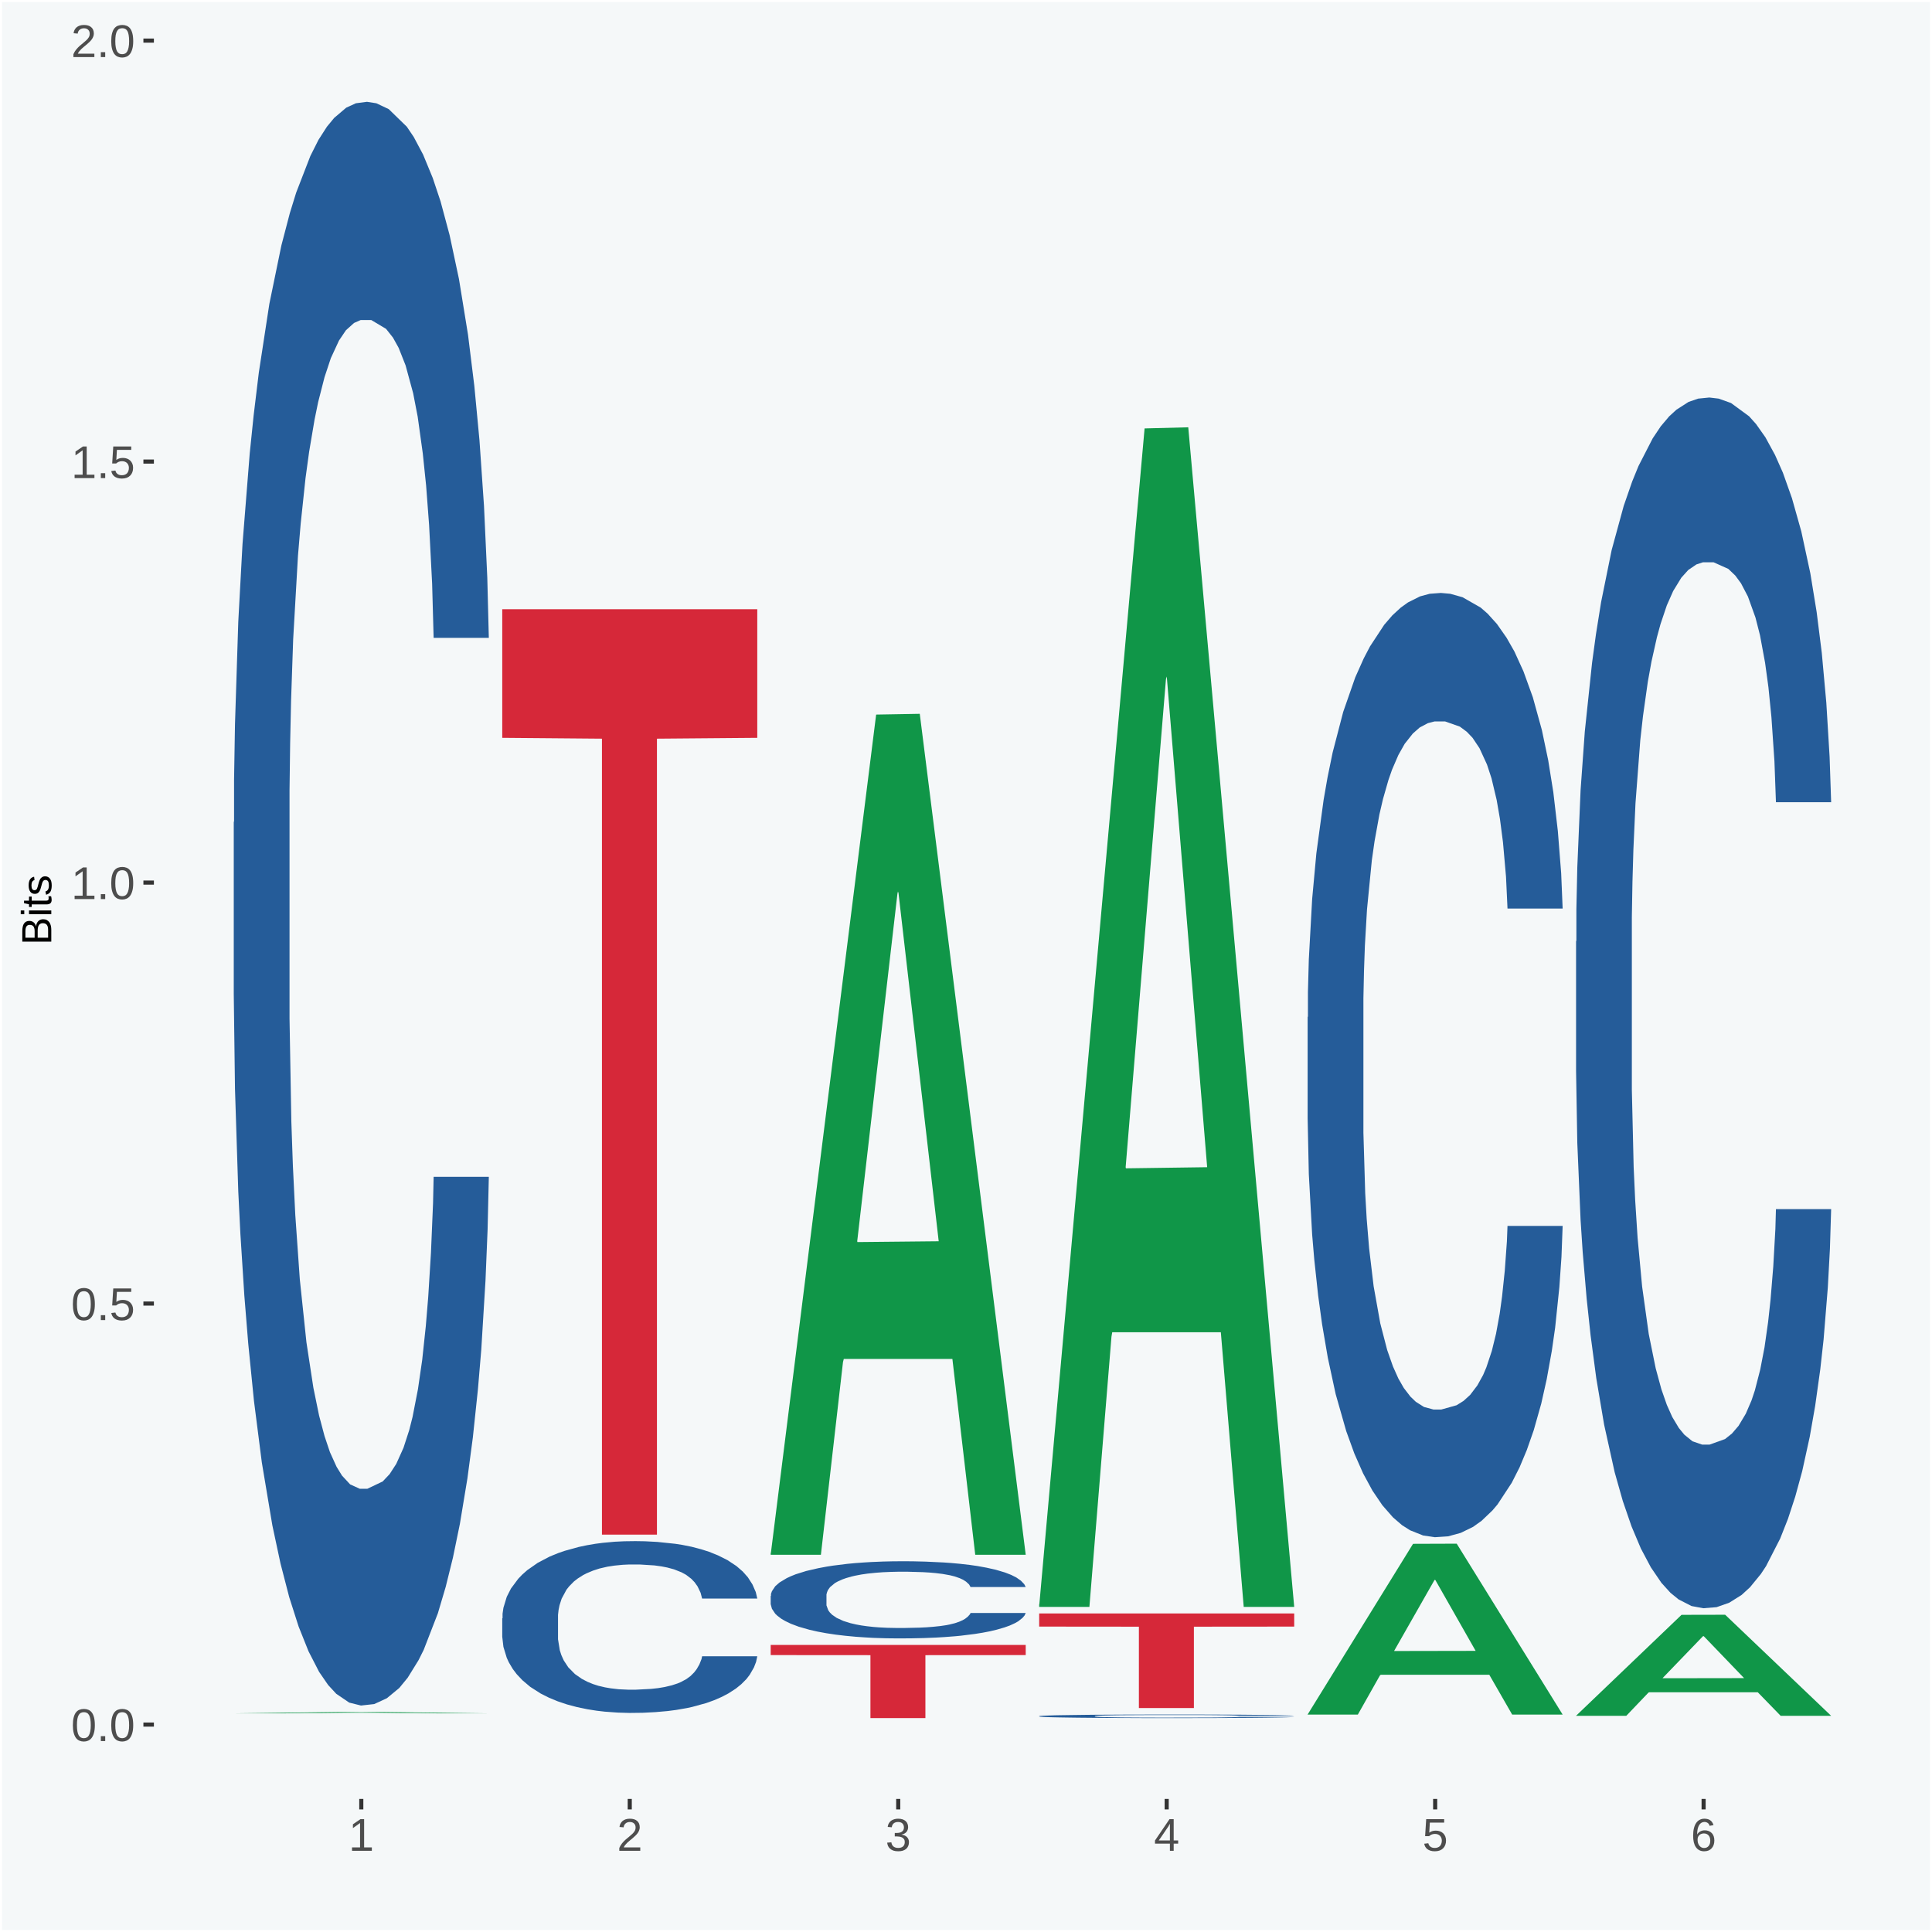 <?xml version="1.0" encoding="UTF-8"?>
<svg xmlns="http://www.w3.org/2000/svg" xmlns:xlink="http://www.w3.org/1999/xlink" width="504pt" height="504pt" viewBox="0 0 504 504" version="1.1">
<defs>
<g>
<symbol overflow="visible" id="glyph0-0">
<path style="stroke:none;" d="M 0.406 0 L 0.406 -8 L 3.594 -8 L 3.594 0 Z M 0.797 -0.406 L 3.188 -0.406 L 3.188 -7.594 L 0.797 -7.594 Z M 0.797 -0.406 "/>
</symbol>
<symbol overflow="visible" id="glyph0-1">
<path style="stroke:none;" d="M 6.203 -4.125 C 6.203 -3.332 6.125 -2.664 5.969 -2.125 C 5.82 -1.582 5.617 -1.145 5.359 -0.812 C 5.098 -0.477 4.789 -0.238 4.438 -0.094 C 4.094 0.051 3.723 0.125 3.328 0.125 C 2.922 0.125 2.539 0.051 2.188 -0.094 C 1.844 -0.238 1.539 -0.477 1.281 -0.812 C 1.031 -1.145 0.832 -1.582 0.688 -2.125 C 0.539 -2.664 0.469 -3.332 0.469 -4.125 C 0.469 -4.957 0.539 -5.645 0.688 -6.188 C 0.832 -6.738 1.035 -7.176 1.297 -7.5 C 1.555 -7.82 1.859 -8.047 2.203 -8.172 C 2.555 -8.305 2.941 -8.375 3.359 -8.375 C 3.754 -8.375 4.125 -8.305 4.469 -8.172 C 4.812 -8.047 5.113 -7.82 5.375 -7.5 C 5.633 -7.176 5.836 -6.738 5.984 -6.188 C 6.129 -5.645 6.203 -4.957 6.203 -4.125 Z M 5.141 -4.125 C 5.141 -4.781 5.098 -5.328 5.016 -5.766 C 4.941 -6.203 4.828 -6.551 4.672 -6.812 C 4.516 -7.07 4.328 -7.254 4.109 -7.359 C 3.891 -7.473 3.641 -7.531 3.359 -7.531 C 3.055 -7.531 2.789 -7.473 2.562 -7.359 C 2.344 -7.254 2.156 -7.07 2 -6.812 C 1.844 -6.551 1.723 -6.203 1.641 -5.766 C 1.566 -5.328 1.531 -4.781 1.531 -4.125 C 1.531 -3.5 1.57 -2.969 1.656 -2.531 C 1.738 -2.094 1.852 -1.742 2 -1.484 C 2.156 -1.223 2.344 -1.035 2.562 -0.922 C 2.789 -0.805 3.047 -0.75 3.328 -0.75 C 3.609 -0.75 3.859 -0.805 4.078 -0.922 C 4.305 -1.035 4.492 -1.223 4.641 -1.484 C 4.797 -1.742 4.914 -2.094 5 -2.531 C 5.094 -2.969 5.141 -3.5 5.141 -4.125 Z M 5.141 -4.125 "/>
</symbol>
<symbol overflow="visible" id="glyph0-2">
<path style="stroke:none;" d="M 1.094 0 L 1.094 -1.281 L 2.234 -1.281 L 2.234 0 Z M 1.094 0 "/>
</symbol>
<symbol overflow="visible" id="glyph0-3">
<path style="stroke:none;" d="M 6.172 -2.688 C 6.172 -2.27 6.109 -1.891 5.984 -1.547 C 5.859 -1.203 5.672 -0.906 5.422 -0.656 C 5.18 -0.414 4.879 -0.223 4.516 -0.078 C 4.148 0.055 3.723 0.125 3.234 0.125 C 2.805 0.125 2.43 0.07 2.109 -0.031 C 1.785 -0.133 1.508 -0.273 1.281 -0.453 C 1.062 -0.629 0.883 -0.836 0.75 -1.078 C 0.625 -1.316 0.535 -1.57 0.484 -1.844 L 1.547 -1.969 C 1.586 -1.812 1.645 -1.66 1.719 -1.516 C 1.801 -1.367 1.91 -1.238 2.047 -1.125 C 2.18 -1.008 2.348 -0.914 2.547 -0.844 C 2.742 -0.781 2.984 -0.75 3.266 -0.75 C 3.535 -0.75 3.781 -0.789 4 -0.875 C 4.227 -0.957 4.422 -1.078 4.578 -1.234 C 4.734 -1.398 4.852 -1.602 4.938 -1.844 C 5.031 -2.082 5.078 -2.359 5.078 -2.672 C 5.078 -2.922 5.035 -3.148 4.953 -3.359 C 4.867 -3.578 4.75 -3.766 4.594 -3.922 C 4.445 -4.078 4.258 -4.195 4.031 -4.281 C 3.812 -4.363 3.562 -4.406 3.281 -4.406 C 3.113 -4.406 2.953 -4.391 2.797 -4.359 C 2.648 -4.328 2.516 -4.285 2.391 -4.234 C 2.266 -4.18 2.148 -4.117 2.047 -4.047 C 1.941 -3.973 1.844 -3.895 1.75 -3.812 L 0.719 -3.812 L 1 -8.25 L 5.688 -8.25 L 5.688 -7.359 L 1.953 -7.359 L 1.797 -4.734 C 1.984 -4.879 2.219 -5.004 2.5 -5.109 C 2.781 -5.211 3.113 -5.266 3.5 -5.266 C 3.914 -5.266 4.285 -5.203 4.609 -5.078 C 4.941 -4.953 5.223 -4.773 5.453 -4.547 C 5.68 -4.316 5.859 -4.047 5.984 -3.734 C 6.109 -3.422 6.172 -3.07 6.172 -2.688 Z M 6.172 -2.688 "/>
</symbol>
<symbol overflow="visible" id="glyph0-4">
<path style="stroke:none;" d="M 0.922 0 L 0.922 -0.891 L 3.016 -0.891 L 3.016 -7.25 L 1.156 -5.922 L 1.156 -6.922 L 3.109 -8.25 L 4.078 -8.25 L 4.078 -0.891 L 6.094 -0.891 L 6.094 0 Z M 0.922 0 "/>
</symbol>
<symbol overflow="visible" id="glyph0-5">
<path style="stroke:none;" d="M 0.609 0 L 0.609 -0.75 C 0.805 -1.207 1.047 -1.609 1.328 -1.953 C 1.617 -2.305 1.922 -2.625 2.234 -2.906 C 2.555 -3.188 2.867 -3.445 3.172 -3.688 C 3.484 -3.938 3.766 -4.18 4.016 -4.422 C 4.266 -4.66 4.469 -4.91 4.625 -5.172 C 4.781 -5.441 4.859 -5.742 4.859 -6.078 C 4.859 -6.316 4.82 -6.523 4.75 -6.703 C 4.676 -6.879 4.57 -7.023 4.438 -7.141 C 4.312 -7.266 4.156 -7.359 3.969 -7.422 C 3.781 -7.484 3.578 -7.516 3.359 -7.516 C 3.141 -7.516 2.938 -7.484 2.75 -7.422 C 2.57 -7.367 2.41 -7.281 2.266 -7.156 C 2.117 -7.039 2 -6.895 1.906 -6.719 C 1.812 -6.551 1.754 -6.352 1.734 -6.125 L 0.656 -6.219 C 0.688 -6.508 0.766 -6.785 0.891 -7.047 C 1.023 -7.316 1.203 -7.551 1.422 -7.75 C 1.648 -7.945 1.922 -8.098 2.234 -8.203 C 2.555 -8.316 2.93 -8.375 3.359 -8.375 C 3.766 -8.375 4.125 -8.328 4.438 -8.234 C 4.758 -8.141 5.031 -7.992 5.25 -7.797 C 5.477 -7.609 5.648 -7.375 5.766 -7.094 C 5.879 -6.812 5.938 -6.488 5.938 -6.125 C 5.938 -5.844 5.883 -5.578 5.781 -5.328 C 5.688 -5.078 5.555 -4.836 5.391 -4.609 C 5.223 -4.379 5.031 -4.16 4.812 -3.953 C 4.594 -3.742 4.363 -3.535 4.125 -3.328 C 3.895 -3.129 3.656 -2.93 3.406 -2.734 C 3.164 -2.535 2.938 -2.336 2.719 -2.141 C 2.508 -1.941 2.32 -1.738 2.156 -1.531 C 1.988 -1.332 1.859 -1.117 1.766 -0.891 L 6.078 -0.891 L 6.078 0 Z M 0.609 0 "/>
</symbol>
<symbol overflow="visible" id="glyph0-6">
<path style="stroke:none;" d="M 6.141 -2.281 C 6.141 -1.906 6.078 -1.566 5.953 -1.266 C 5.836 -0.973 5.66 -0.723 5.422 -0.516 C 5.18 -0.305 4.883 -0.145 4.531 -0.031 C 4.188 0.07 3.789 0.125 3.344 0.125 C 2.832 0.125 2.398 0.062 2.047 -0.062 C 1.703 -0.195 1.414 -0.367 1.188 -0.578 C 0.957 -0.785 0.785 -1.02 0.672 -1.281 C 0.566 -1.551 0.492 -1.832 0.453 -2.125 L 1.547 -2.219 C 1.578 -2 1.633 -1.801 1.719 -1.625 C 1.801 -1.445 1.914 -1.289 2.062 -1.156 C 2.207 -1.031 2.383 -0.93 2.594 -0.859 C 2.801 -0.785 3.051 -0.75 3.344 -0.75 C 3.875 -0.75 4.289 -0.879 4.594 -1.141 C 4.895 -1.41 5.047 -1.801 5.047 -2.312 C 5.047 -2.613 4.977 -2.859 4.844 -3.047 C 4.707 -3.234 4.539 -3.379 4.344 -3.484 C 4.145 -3.586 3.926 -3.656 3.688 -3.688 C 3.445 -3.727 3.227 -3.75 3.031 -3.75 L 2.438 -3.75 L 2.438 -4.656 L 3.016 -4.656 C 3.211 -4.656 3.414 -4.676 3.625 -4.719 C 3.844 -4.758 4.039 -4.832 4.219 -4.938 C 4.395 -5.051 4.539 -5.195 4.656 -5.375 C 4.77 -5.562 4.828 -5.797 4.828 -6.078 C 4.828 -6.523 4.695 -6.875 4.438 -7.125 C 4.188 -7.383 3.801 -7.516 3.281 -7.516 C 2.82 -7.516 2.445 -7.395 2.156 -7.156 C 1.875 -6.914 1.707 -6.578 1.656 -6.141 L 0.594 -6.234 C 0.633 -6.598 0.734 -6.91 0.891 -7.172 C 1.047 -7.441 1.242 -7.664 1.484 -7.844 C 1.734 -8.02 2.008 -8.148 2.312 -8.234 C 2.625 -8.328 2.953 -8.375 3.297 -8.375 C 3.754 -8.375 4.148 -8.316 4.484 -8.203 C 4.816 -8.086 5.086 -7.93 5.297 -7.734 C 5.516 -7.535 5.672 -7.301 5.766 -7.031 C 5.867 -6.77 5.922 -6.488 5.922 -6.188 C 5.922 -5.945 5.883 -5.723 5.812 -5.516 C 5.75 -5.305 5.645 -5.113 5.5 -4.938 C 5.363 -4.77 5.188 -4.625 4.969 -4.5 C 4.75 -4.383 4.488 -4.297 4.188 -4.234 L 4.188 -4.219 C 4.52 -4.176 4.805 -4.098 5.047 -3.984 C 5.297 -3.867 5.5 -3.723 5.656 -3.547 C 5.82 -3.379 5.941 -3.188 6.016 -2.969 C 6.098 -2.75 6.141 -2.52 6.141 -2.281 Z M 6.141 -2.281 "/>
</symbol>
<symbol overflow="visible" id="glyph0-7">
<path style="stroke:none;" d="M 5.156 -1.875 L 5.156 0 L 4.172 0 L 4.172 -1.875 L 0.281 -1.875 L 0.281 -2.688 L 4.062 -8.25 L 5.156 -8.25 L 5.156 -2.703 L 6.328 -2.703 L 6.328 -1.875 Z M 4.172 -7.062 C 4.16 -7.039 4.141 -7.004 4.109 -6.953 C 4.078 -6.898 4.039 -6.836 4 -6.766 C 3.957 -6.691 3.914 -6.617 3.875 -6.547 C 3.844 -6.473 3.812 -6.414 3.781 -6.375 L 1.656 -3.25 C 1.633 -3.219 1.602 -3.176 1.562 -3.125 C 1.531 -3.07 1.492 -3.02 1.453 -2.969 C 1.422 -2.914 1.383 -2.863 1.344 -2.812 C 1.301 -2.77 1.27 -2.734 1.25 -2.703 L 4.172 -2.703 Z M 4.172 -7.062 "/>
</symbol>
<symbol overflow="visible" id="glyph0-8">
<path style="stroke:none;" d="M 6.141 -2.703 C 6.141 -2.285 6.082 -1.906 5.969 -1.562 C 5.852 -1.219 5.68 -0.922 5.453 -0.672 C 5.234 -0.422 4.957 -0.223 4.625 -0.078 C 4.289 0.055 3.91 0.125 3.484 0.125 C 3.004 0.125 2.582 0.031 2.219 -0.156 C 1.863 -0.344 1.566 -0.609 1.328 -0.953 C 1.086 -1.297 0.906 -1.719 0.781 -2.219 C 0.664 -2.727 0.609 -3.301 0.609 -3.938 C 0.609 -4.676 0.676 -5.32 0.812 -5.875 C 0.945 -6.426 1.141 -6.883 1.391 -7.25 C 1.648 -7.625 1.961 -7.906 2.328 -8.094 C 2.691 -8.281 3.102 -8.375 3.562 -8.375 C 3.844 -8.375 4.102 -8.344 4.344 -8.281 C 4.594 -8.227 4.816 -8.133 5.016 -8 C 5.223 -7.875 5.398 -7.703 5.547 -7.484 C 5.703 -7.273 5.828 -7.016 5.922 -6.703 L 4.906 -6.516 C 4.801 -6.867 4.629 -7.125 4.391 -7.281 C 4.148 -7.445 3.867 -7.531 3.547 -7.531 C 3.266 -7.531 3.004 -7.457 2.766 -7.312 C 2.535 -7.176 2.336 -6.973 2.172 -6.703 C 2.004 -6.43 1.875 -6.086 1.781 -5.672 C 1.695 -5.266 1.656 -4.789 1.656 -4.25 C 1.852 -4.602 2.125 -4.875 2.469 -5.062 C 2.812 -5.25 3.207 -5.344 3.656 -5.344 C 4.031 -5.344 4.367 -5.281 4.672 -5.156 C 4.984 -5.031 5.25 -4.852 5.469 -4.625 C 5.688 -4.406 5.852 -4.129 5.969 -3.797 C 6.082 -3.473 6.141 -3.109 6.141 -2.703 Z M 5.078 -2.656 C 5.078 -2.938 5.039 -3.191 4.969 -3.422 C 4.895 -3.66 4.785 -3.859 4.641 -4.016 C 4.504 -4.18 4.332 -4.305 4.125 -4.391 C 3.926 -4.484 3.688 -4.531 3.406 -4.531 C 3.219 -4.531 3.023 -4.5 2.828 -4.438 C 2.629 -4.383 2.453 -4.289 2.297 -4.156 C 2.141 -4.031 2.008 -3.863 1.906 -3.656 C 1.812 -3.457 1.766 -3.207 1.766 -2.906 C 1.766 -2.602 1.801 -2.316 1.875 -2.047 C 1.957 -1.785 2.07 -1.555 2.219 -1.359 C 2.363 -1.172 2.539 -1.02 2.75 -0.906 C 2.957 -0.789 3.191 -0.734 3.453 -0.734 C 3.703 -0.734 3.926 -0.773 4.125 -0.859 C 4.332 -0.953 4.504 -1.082 4.641 -1.25 C 4.785 -1.414 4.895 -1.613 4.969 -1.844 C 5.039 -2.082 5.078 -2.352 5.078 -2.656 Z M 5.078 -2.656 "/>
</symbol>
<symbol overflow="visible" id="glyph1-0">
<path style="stroke:none;" d="M 0 -0.359 L -7.328 -0.359 L -7.328 -3.281 L 0 -3.281 Z M -0.359 -0.734 L -0.359 -2.922 L -6.969 -2.922 L -6.969 -0.734 Z M -0.359 -0.734 "/>
</symbol>
<symbol overflow="visible" id="glyph1-1">
<path style="stroke:none;" d="M -2.125 -6.75 C -1.75 -6.75 -1.426 -6.676 -1.156 -6.531 C -0.883 -6.383 -0.66 -6.18 -0.484 -5.922 C -0.316 -5.672 -0.191 -5.375 -0.109 -5.031 C -0.035 -4.695 0 -4.344 0 -3.969 L 0 -0.906 L -7.562 -0.906 L -7.562 -3.656 C -7.562 -4.07 -7.523 -4.441 -7.453 -4.766 C -7.391 -5.098 -7.281 -5.379 -7.125 -5.609 C -6.977 -5.836 -6.789 -6.008 -6.562 -6.125 C -6.332 -6.25 -6.055 -6.312 -5.734 -6.312 C -5.523 -6.312 -5.328 -6.281 -5.141 -6.219 C -4.953 -6.164 -4.781 -6.078 -4.625 -5.953 C -4.477 -5.836 -4.348 -5.688 -4.234 -5.5 C -4.129 -5.32 -4.047 -5.113 -3.984 -4.875 C -3.953 -5.176 -3.883 -5.441 -3.781 -5.672 C -3.676 -5.91 -3.539 -6.109 -3.375 -6.266 C -3.219 -6.43 -3.031 -6.551 -2.812 -6.625 C -2.602 -6.707 -2.375 -6.75 -2.125 -6.75 Z M -5.609 -5.281 C -6.016 -5.281 -6.305 -5.141 -6.484 -4.859 C -6.66 -4.586 -6.75 -4.188 -6.75 -3.656 L -6.75 -1.922 L -4.344 -1.922 L -4.344 -3.656 C -4.344 -3.957 -4.375 -4.211 -4.438 -4.422 C -4.5 -4.629 -4.582 -4.797 -4.688 -4.922 C -4.801 -5.047 -4.93 -5.133 -5.078 -5.188 C -5.234 -5.25 -5.41 -5.281 -5.609 -5.281 Z M -2.219 -5.719 C -2.457 -5.719 -2.66 -5.672 -2.828 -5.578 C -2.992 -5.492 -3.129 -5.367 -3.234 -5.203 C -3.348 -5.047 -3.426 -4.848 -3.469 -4.609 C -3.52 -4.379 -3.547 -4.125 -3.547 -3.844 L -3.547 -1.922 L -0.828 -1.922 L -0.828 -3.922 C -0.828 -4.18 -0.848 -4.422 -0.891 -4.641 C -0.93 -4.859 -1.004 -5.047 -1.109 -5.203 C -1.211 -5.367 -1.352 -5.492 -1.531 -5.578 C -1.719 -5.672 -1.945 -5.719 -2.219 -5.719 Z M -2.219 -5.719 "/>
</symbol>
<symbol overflow="visible" id="glyph1-2">
<path style="stroke:none;" d="M -7.047 -0.734 L -7.969 -0.734 L -7.969 -1.703 L -7.047 -1.703 Z M 0 -0.734 L -5.812 -0.734 L -5.812 -1.703 L 0 -1.703 Z M 0 -0.734 "/>
</symbol>
<symbol overflow="visible" id="glyph1-3">
<path style="stroke:none;" d="M -0.047 -2.969 C -0.004 -2.82 0.023 -2.672 0.047 -2.516 C 0.078 -2.367 0.094 -2.195 0.094 -2 C 0.094 -1.227 -0.348 -0.844 -1.234 -0.844 L -5.109 -0.844 L -5.109 -0.172 L -5.812 -0.172 L -5.812 -0.875 L -7.109 -1.156 L -7.109 -1.812 L -5.812 -1.812 L -5.812 -2.875 L -5.109 -2.875 L -5.109 -1.812 L -1.438 -1.812 C -1.156 -1.812 -0.957 -1.852 -0.844 -1.938 C -0.738 -2.031 -0.688 -2.191 -0.688 -2.422 C -0.688 -2.516 -0.691 -2.602 -0.703 -2.688 C -0.711 -2.77 -0.727 -2.863 -0.75 -2.969 Z M -0.047 -2.969 "/>
</symbol>
<symbol overflow="visible" id="glyph1-4">
<path style="stroke:none;" d="M -1.609 -5.109 C -1.336 -5.109 -1.094 -5.051 -0.875 -4.938 C -0.664 -4.832 -0.488 -4.68 -0.344 -4.484 C -0.195 -4.285 -0.082 -4.039 0 -3.75 C 0.07 -3.457 0.109 -3.125 0.109 -2.75 C 0.109 -2.406 0.082 -2.098 0.031 -1.828 C -0.02 -1.555 -0.102 -1.316 -0.219 -1.109 C -0.332 -0.91 -0.484 -0.742 -0.672 -0.609 C -0.859 -0.473 -1.086 -0.375 -1.359 -0.312 L -1.531 -1.156 C -1.219 -1.238 -0.988 -1.41 -0.844 -1.672 C -0.695 -1.93 -0.625 -2.289 -0.625 -2.75 C -0.625 -2.957 -0.641 -3.145 -0.672 -3.312 C -0.703 -3.488 -0.75 -3.641 -0.812 -3.766 C -0.883 -3.891 -0.977 -3.984 -1.094 -4.047 C -1.207 -4.117 -1.352 -4.156 -1.531 -4.156 C -1.707 -4.156 -1.848 -4.113 -1.953 -4.031 C -2.066 -3.957 -2.16 -3.844 -2.234 -3.688 C -2.316 -3.539 -2.383 -3.363 -2.438 -3.156 C -2.5 -2.945 -2.562 -2.719 -2.625 -2.469 C -2.688 -2.238 -2.754 -2.008 -2.828 -1.781 C -2.898 -1.551 -3 -1.344 -3.125 -1.156 C -3.25 -0.969 -3.398 -0.816 -3.578 -0.703 C -3.766 -0.586 -4 -0.531 -4.281 -0.531 C -4.812 -0.531 -5.211 -0.719 -5.484 -1.094 C -5.766 -1.477 -5.906 -2.031 -5.906 -2.75 C -5.906 -3.395 -5.789 -3.906 -5.562 -4.281 C -5.332 -4.656 -4.973 -4.895 -4.484 -5 L -4.375 -4.125 C -4.52 -4.094 -4.645 -4.035 -4.75 -3.953 C -4.852 -3.867 -4.938 -3.766 -5 -3.641 C -5.062 -3.516 -5.102 -3.375 -5.125 -3.219 C -5.156 -3.07 -5.172 -2.914 -5.172 -2.75 C -5.172 -2.312 -5.102 -1.988 -4.969 -1.781 C -4.844 -1.582 -4.645 -1.484 -4.375 -1.484 C -4.219 -1.484 -4.086 -1.52 -3.984 -1.594 C -3.879 -1.664 -3.789 -1.77 -3.719 -1.906 C -3.656 -2.051 -3.598 -2.219 -3.547 -2.406 C -3.492 -2.602 -3.438 -2.816 -3.375 -3.047 C -3.332 -3.203 -3.289 -3.359 -3.25 -3.516 C -3.207 -3.68 -3.156 -3.836 -3.094 -3.984 C -3.031 -4.141 -2.957 -4.285 -2.875 -4.422 C -2.789 -4.555 -2.688 -4.672 -2.562 -4.766 C -2.445 -4.867 -2.312 -4.953 -2.156 -5.016 C -2 -5.078 -1.816 -5.109 -1.609 -5.109 Z M -1.609 -5.109 "/>
</symbol>
</g>
<clipPath id="clip1">
  <path d="M 40.148 5.48 L 498.52 5.48 L 498.52 469.281 L 40.148 469.281 Z M 40.148 5.48 "/>
</clipPath>
</defs>
<g id="surface1">
<rect x="0" y="0" width="504" height="504" style="fill:rgb(96.078%,97.255%,97.647%);fill-opacity:1;stroke:none;"/>
<path style="fill:none;stroke-width:1.07;stroke-linecap:round;stroke-linejoin:round;stroke:rgb(100%,100%,100%);stroke-opacity:1;stroke-miterlimit:10;" d="M 0 0 L 504 0 L 504 504 L 0 504 Z M 0 0 " transform="matrix(1,0,0,-1,0,504)"/>
<g clip-path="url(#clip1)" clip-rule="nonzero">
<path style=" stroke:none;fill-rule:nonzero;fill:rgb(96.078%,97.255%,97.647%);fill-opacity:1;" d="M 40.148 469.281 L 498.52 469.281 L 498.52 5.48 L 40.148 5.48 Z M 40.148 469.281 "/>
</g>
<path style=" stroke:none;fill-rule:nonzero;fill:rgb(6.274%,58.824%,28.235%);fill-opacity:1;" d="M 60.98 446.961 L 61.051 446.961 L 88.488 446.609 L 99.871 446.609 L 127.52 446.961 L 114.352 446.961 L 108.379 446.879 L 79.852 446.879 L 74.078 446.961 L 60.98 446.961 L 83.621 446.828 L 104.809 446.828 L 94.32 446.691 L 94.039 446.691 L 83.551 446.828 L 83.621 446.828 Z M 60.98 446.961 "/>
<path style=" stroke:none;fill-rule:nonzero;fill:rgb(14.51%,36.078%,60.001%);fill-opacity:1;" d="M 60.98 214.539 L 61.059 214.148 L 61.059 203.461 L 61.301 188.941 L 62.16 162.191 L 63.262 141.941 L 65.148 118.262 L 66.172 108.32 L 67.512 97.238 L 70.262 79.289 L 73.41 64 L 75.609 55.602 L 77.262 50.25 L 80.961 40.699 L 83.078 36.488 L 85.281 33.059 L 87.172 30.762 L 90.32 28.09 L 92.828 26.941 L 95.738 26.559 L 98.18 26.941 L 101.41 28.469 L 106.129 33.059 L 107.93 35.73 L 110.371 40.32 L 112.891 46.43 L 114.93 52.539 L 117.289 61.328 L 119.73 72.789 L 122.09 87.309 L 123.738 100.68 L 125.078 114.82 L 126.262 132.012 L 127.121 150.73 L 127.52 166.398 L 113.121 166.398 L 112.73 152.262 L 111.941 136.98 L 111.16 126.66 L 110.289 118.262 L 108.961 108.699 L 107.781 102.59 L 105.809 95.328 L 104 90.75 L 102.512 88.07 L 100.699 85.781 L 96.852 83.488 L 94.09 83.488 L 92.359 84.25 L 90.238 86.16 L 88.43 88.84 L 86.309 93.422 L 84.66 98.391 L 83 104.879 L 82.059 109.469 L 80.641 117.871 L 79.699 124.75 L 78.441 136.602 L 77.73 145 L 76.48 166.781 L 75.93 182.828 L 75.691 193.91 L 75.531 206.129 L 75.531 265.73 L 76 292.48 L 76.398 303.941 L 77.031 316.93 L 78.211 333.738 L 79.941 350.172 L 81.75 362.012 L 83.238 369.27 L 84.66 374.621 L 86.07 378.82 L 87.801 382.641 L 89.219 384.941 L 91.34 387.23 L 93.859 388.379 L 95.82 388.379 L 99.828 386.469 L 101.641 384.551 L 103.371 381.879 L 105.262 377.68 L 106.75 373.09 L 107.621 369.648 L 109.031 362.398 L 110.141 354.75 L 111.078 345.969 L 111.711 338.328 L 112.422 326.859 L 112.969 313.871 L 113.121 307 L 127.52 307 L 127.199 320.75 L 126.648 334.121 L 125.551 352.078 L 124.68 362.398 L 123.352 375 L 121.93 385.699 L 119.969 397.539 L 118.16 406.328 L 116.27 413.969 L 114.23 420.852 L 110.531 430.398 L 109.191 433.078 L 106.359 437.66 L 104.16 440.34 L 100.93 443.012 L 97.629 444.539 L 94.172 444.922 L 91.102 444.16 L 87.719 441.859 L 85.602 439.57 L 83.238 436.129 L 80.488 430.781 L 77.891 424.289 L 75.449 416.648 L 73.172 407.859 L 71.051 397.93 L 68.301 381.5 L 66.25 365.449 L 64.762 350.551 L 63.738 337.941 L 62.711 321.898 L 62.16 310.82 L 61.301 284.07 L 60.98 259.238 Z M 60.98 214.539 "/>
<path style=" stroke:none;fill-rule:nonzero;fill:rgb(14.51%,36.078%,60.001%);fill-opacity:1;" d="M 131.02 422.172 L 131.102 422.129 L 131.102 420.98 L 131.328 419.422 L 132.199 416.559 L 133.301 414.391 L 135.191 411.852 L 136.211 410.789 L 137.551 409.602 L 140.301 407.68 L 143.441 406.039 L 145.648 405.141 L 147.301 404.57 L 150.988 403.551 L 153.121 403.102 L 155.32 402.73 L 157.211 402.48 L 160.352 402.191 L 162.871 402.07 L 165.781 402.031 L 168.219 402.07 L 171.441 402.238 L 176.16 402.73 L 177.969 403.012 L 180.41 403.5 L 182.922 404.16 L 184.969 404.809 L 187.328 405.762 L 189.762 406.98 L 192.121 408.539 L 193.77 409.969 L 195.109 411.488 L 196.289 413.328 L 197.16 415.328 L 197.551 417.012 L 183.16 417.012 L 182.762 415.5 L 181.98 413.859 L 181.191 412.75 L 180.328 411.852 L 178.988 410.828 L 177.809 410.18 L 175.84 409.398 L 174.039 408.91 L 172.539 408.621 L 170.73 408.371 L 166.879 408.129 L 164.129 408.129 L 162.398 408.211 L 160.27 408.422 L 158.461 408.699 L 156.34 409.191 L 154.691 409.73 L 153.039 410.422 L 152.09 410.91 L 150.68 411.809 L 149.73 412.551 L 148.48 413.82 L 147.77 414.719 L 146.512 417.051 L 145.961 418.77 L 145.719 419.961 L 145.57 421.27 L 145.57 427.648 L 146.039 430.52 L 146.43 431.738 L 147.059 433.141 L 148.238 434.941 L 149.969 436.699 L 151.781 437.961 L 153.27 438.738 L 154.691 439.32 L 156.102 439.77 L 157.84 440.18 L 159.25 440.422 L 161.371 440.672 L 163.891 440.789 L 165.859 440.789 L 169.871 440.578 L 171.68 440.379 L 173.41 440.09 L 175.289 439.641 L 176.789 439.148 L 177.648 438.781 L 179.07 438.012 L 180.172 437.191 L 181.109 436.25 L 181.738 435.43 L 182.449 434.199 L 183 432.809 L 183.16 432.07 L 197.551 432.07 L 197.238 433.539 L 196.68 434.98 L 195.578 436.898 L 194.719 438.012 L 193.379 439.359 L 191.969 440.5 L 190 441.77 L 188.191 442.711 L 186.301 443.531 L 184.262 444.27 L 180.559 445.289 L 179.23 445.578 L 176.391 446.07 L 174.191 446.359 L 170.969 446.641 L 167.672 446.809 L 164.211 446.852 L 161.141 446.762 L 157.762 446.52 L 155.629 446.27 L 153.27 445.898 L 150.52 445.328 L 147.93 444.641 L 145.488 443.82 L 143.211 442.879 L 141.078 441.809 L 138.328 440.051 L 136.289 438.328 L 134.789 436.738 L 133.77 435.391 L 132.75 433.672 L 132.199 432.48 L 131.328 429.621 L 131.02 426.961 Z M 131.02 422.172 "/>
<path style=" stroke:none;fill-rule:nonzero;fill:rgb(83.922%,15.686%,22.353%);fill-opacity:1;" d="M 131.02 158.93 L 197.551 158.93 L 197.551 192.48 L 171.379 192.699 L 171.379 400.34 L 157.031 400.34 L 157.031 192.699 L 131.02 192.48 Z M 131.02 158.93 "/>
<path style=" stroke:none;fill-rule:nonzero;fill:rgb(6.274%,58.824%,28.235%);fill-opacity:1;" d="M 201.051 405.18 L 201.121 404.969 L 228.559 186.41 L 239.941 186.211 L 267.578 405.59 L 254.41 405.59 L 248.449 354.5 L 220.121 354.5 L 219.91 355.328 L 214.148 405.59 L 201.051 405.59 L 201.051 405.18 L 223.691 324.02 L 244.879 323.809 L 234.391 232.969 L 234.25 232.559 L 234.109 233.172 L 223.621 323.809 L 223.691 324.02 Z M 201.051 405.18 "/>
<path style=" stroke:none;fill-rule:nonzero;fill:rgb(14.51%,36.078%,60.001%);fill-opacity:1;" d="M 201.051 416.328 L 201.129 416.309 L 201.129 415.801 L 201.371 415.102 L 202.23 413.809 L 203.328 412.84 L 205.219 411.699 L 206.238 411.219 L 207.578 410.68 L 210.328 409.82 L 213.48 409.09 L 215.68 408.68 L 217.328 408.422 L 221.031 407.961 L 223.148 407.762 L 225.352 407.602 L 227.238 407.488 L 230.391 407.359 L 232.898 407.301 L 235.809 407.281 L 238.25 407.301 L 241.469 407.379 L 246.191 407.602 L 248 407.73 L 250.441 407.949 L 252.961 408.238 L 255 408.531 L 257.359 408.961 L 259.801 409.512 L 262.16 410.211 L 263.809 410.852 L 265.148 411.531 L 266.328 412.359 L 267.191 413.262 L 267.578 414.012 L 253.191 414.012 L 252.801 413.328 L 252.012 412.602 L 251.23 412.102 L 250.359 411.699 L 249.02 411.238 L 247.84 410.941 L 245.879 410.59 L 244.07 410.371 L 242.578 410.238 L 240.77 410.129 L 236.91 410.02 L 234.16 410.02 L 232.43 410.059 L 230.309 410.148 L 228.5 410.281 L 226.371 410.5 L 224.719 410.738 L 223.07 411.051 L 222.129 411.27 L 220.711 411.68 L 219.77 412.012 L 218.512 412.578 L 217.801 412.98 L 216.539 414.031 L 215.988 414.801 L 215.762 415.34 L 215.602 415.922 L 215.602 418.789 L 216.07 420.078 L 216.469 420.629 L 217.09 421.25 L 218.27 422.059 L 220 422.852 L 221.809 423.422 L 223.309 423.77 L 224.719 424.031 L 226.141 424.23 L 227.871 424.422 L 229.281 424.531 L 231.41 424.641 L 233.922 424.691 L 235.891 424.691 L 239.898 424.602 L 241.711 424.512 L 243.441 424.379 L 245.328 424.18 L 246.82 423.961 L 247.691 423.789 L 249.102 423.441 L 250.199 423.07 L 251.148 422.648 L 251.781 422.281 L 252.48 421.73 L 253.031 421.109 L 253.191 420.781 L 267.578 420.781 L 267.27 421.441 L 266.719 422.078 L 265.621 422.949 L 264.75 423.441 L 263.422 424.051 L 262 424.559 L 260.031 425.129 L 258.23 425.559 L 256.34 425.922 L 254.289 426.25 L 250.602 426.711 L 249.262 426.84 L 246.43 427.059 L 244.23 427.191 L 241 427.32 L 237.699 427.391 L 234.238 427.41 L 231.172 427.379 L 227.789 427.27 L 225.672 427.148 L 223.309 426.988 L 220.559 426.73 L 217.961 426.422 L 215.52 426.051 L 213.238 425.629 L 211.121 425.148 L 208.371 424.359 L 206.32 423.59 L 204.828 422.871 L 203.801 422.27 L 202.781 421.488 L 202.23 420.961 L 201.371 419.672 L 201.051 418.48 Z M 201.051 416.328 "/>
<path style=" stroke:none;fill-rule:nonzero;fill:rgb(83.922%,15.686%,22.353%);fill-opacity:1;" d="M 201.051 429.109 L 267.578 429.109 L 267.578 431.762 L 241.41 431.781 L 241.41 448.191 L 227.07 448.191 L 227.07 431.781 L 201.051 431.762 Z M 201.051 429.109 "/>
<path style=" stroke:none;fill-rule:nonzero;fill:rgb(6.274%,58.824%,28.235%);fill-opacity:1;" d="M 271.09 418.629 L 271.148 418.34 L 298.59 111.762 L 309.98 111.469 L 337.621 419.199 L 324.449 419.199 L 318.48 347.539 L 290.148 347.539 L 289.949 348.699 L 284.191 419.199 L 271.09 419.199 L 271.09 418.629 L 293.719 304.781 L 314.91 304.488 L 304.422 177.059 L 304.281 176.48 L 304.148 177.352 L 293.648 304.488 L 293.719 304.781 Z M 271.09 418.629 "/>
<path style=" stroke:none;fill-rule:nonzero;fill:rgb(14.51%,36.078%,60.001%);fill-opacity:1;" d="M 271.09 447.691 L 271.16 447.68 L 271.16 447.66 L 271.398 447.629 L 272.27 447.57 L 273.371 447.531 L 275.25 447.469 L 276.281 447.449 L 277.609 447.43 L 280.371 447.391 L 283.512 447.352 L 285.711 447.328 L 287.359 447.32 L 291.059 447.301 L 293.18 447.289 L 295.391 447.281 L 297.27 447.281 L 300.422 447.27 L 311.512 447.27 L 316.23 447.281 L 318.039 447.289 L 320.469 447.301 L 322.988 447.309 L 325.031 447.328 L 327.391 447.352 L 329.828 447.371 L 332.191 447.398 L 333.84 447.43 L 335.18 447.469 L 336.359 447.5 L 337.219 447.539 L 337.621 447.578 L 323.23 447.578 L 322.828 447.551 L 322.051 447.512 L 321.262 447.488 L 320.391 447.469 L 319.059 447.449 L 317.879 447.441 L 315.91 447.422 L 314.102 447.41 L 312.609 447.41 L 310.801 447.398 L 300.34 447.398 L 298.531 447.41 L 296.41 447.422 L 294.762 447.43 L 293.109 447.441 L 292.16 447.449 L 290.75 447.469 L 289.801 447.488 L 288.539 447.512 L 287.84 447.531 L 286.578 447.578 L 286.031 447.621 L 285.789 447.641 L 285.629 447.672 L 285.629 447.801 L 286.109 447.859 L 286.5 447.879 L 287.129 447.91 L 288.309 447.949 L 290.039 447.98 L 291.852 448.012 L 293.34 448.031 L 294.762 448.039 L 296.172 448.051 L 297.898 448.059 L 299.32 448.059 L 301.441 448.07 L 305.922 448.07 L 309.941 448.059 L 311.738 448.059 L 313.469 448.051 L 315.359 448.051 L 316.859 448.039 L 317.719 448.031 L 319.141 448.012 L 320.238 447.988 L 321.18 447.98 L 321.809 447.961 L 322.52 447.93 L 323.07 447.898 L 323.23 447.891 L 337.621 447.891 L 337.301 447.922 L 336.75 447.949 L 335.648 447.988 L 334.789 448.012 L 333.449 448.039 L 332.031 448.059 L 330.07 448.09 L 328.262 448.109 L 326.371 448.129 L 324.328 448.141 L 320.629 448.16 L 319.289 448.172 L 316.461 448.18 L 314.262 448.18 L 311.039 448.191 L 297.82 448.191 L 295.699 448.18 L 293.34 448.172 L 290.59 448.16 L 287.988 448.148 L 285.559 448.129 L 283.281 448.109 L 281.148 448.09 L 278.398 448.051 L 276.352 448.02 L 274.859 447.988 L 273.84 447.961 L 272.82 447.922 L 272.27 447.898 L 271.398 447.84 L 271.09 447.781 Z M 271.09 447.691 "/>
<path style=" stroke:none;fill-rule:nonzero;fill:rgb(83.922%,15.686%,22.353%);fill-opacity:1;" d="M 271.09 420.898 L 337.621 420.898 L 337.621 424.328 L 311.449 424.352 L 311.449 445.578 L 297.102 445.578 L 297.102 424.352 L 271.09 424.328 Z M 271.09 420.898 "/>
<path style=" stroke:none;fill-rule:nonzero;fill:rgb(6.274%,58.824%,28.235%);fill-opacity:1;" d="M 341.121 447.191 L 341.191 447.148 L 368.621 402.738 L 380.012 402.699 L 407.648 447.281 L 394.48 447.281 L 388.512 436.898 L 360.191 436.898 L 359.98 437.07 L 354.219 447.281 L 341.121 447.281 L 341.121 447.191 L 363.75 430.699 L 384.949 430.66 L 374.449 412.199 L 374.32 412.121 L 374.18 412.238 L 363.691 430.66 L 363.75 430.699 Z M 341.121 447.191 "/>
<path style=" stroke:none;fill-rule:nonzero;fill:rgb(14.51%,36.078%,60.001%);fill-opacity:1;" d="M 341.121 265.359 L 341.199 265.129 L 341.199 258.828 L 341.43 250.281 L 342.301 234.539 L 343.398 222.609 L 345.289 208.672 L 346.309 202.82 L 347.648 196.289 L 350.398 185.719 L 353.539 176.719 L 355.75 171.77 L 357.398 168.621 L 361.09 163 L 363.219 160.531 L 365.422 158.5 L 367.309 157.148 L 370.449 155.578 L 372.969 154.898 L 375.879 154.68 L 378.32 154.898 L 381.539 155.801 L 386.262 158.5 L 388.07 160.078 L 390.512 162.781 L 393.02 166.371 L 395.07 169.969 L 397.43 175.148 L 399.871 181.898 L 402.23 190.449 L 403.879 198.32 L 405.211 206.641 L 406.391 216.77 L 407.262 227.789 L 407.648 237.012 L 393.262 237.012 L 392.871 228.691 L 392.078 219.691 L 391.289 213.621 L 390.43 208.672 L 389.09 203.039 L 387.91 199.441 L 385.949 195.172 L 384.141 192.469 L 382.641 190.898 L 380.828 189.551 L 376.98 188.199 L 374.23 188.199 L 372.5 188.648 L 370.371 189.77 L 368.57 191.352 L 366.441 194.039 L 364.789 196.969 L 363.141 200.789 L 362.199 203.488 L 360.781 208.441 L 359.84 212.488 L 358.578 219.461 L 357.871 224.41 L 356.609 237.238 L 356.059 246.68 L 355.828 253.211 L 355.672 260.41 L 355.672 295.5 L 356.141 311.25 L 356.531 318 L 357.16 325.641 L 358.34 335.539 L 360.07 345.219 L 361.879 352.191 L 363.379 356.461 L 364.789 359.609 L 366.211 362.09 L 367.941 364.34 L 369.352 365.691 L 371.48 367.039 L 373.988 367.711 L 375.961 367.711 L 379.969 366.59 L 381.781 365.461 L 383.512 363.891 L 385.398 361.41 L 386.891 358.711 L 387.75 356.691 L 389.172 352.41 L 390.27 347.922 L 391.219 342.738 L 391.84 338.238 L 392.551 331.488 L 393.102 323.852 L 393.262 319.801 L 407.648 319.801 L 407.34 327.891 L 406.789 335.77 L 405.691 346.34 L 404.82 352.41 L 403.48 359.84 L 402.07 366.141 L 400.102 373.109 L 398.289 378.289 L 396.41 382.781 L 394.359 386.828 L 390.66 392.461 L 389.328 394.031 L 386.5 396.73 L 384.289 398.309 L 381.07 399.879 L 377.77 400.781 L 374.309 401.012 L 371.238 400.559 L 367.859 399.211 L 365.73 397.859 L 363.379 395.828 L 360.621 392.68 L 358.031 388.859 L 355.59 384.359 L 353.309 379.18 L 351.191 373.34 L 348.43 363.66 L 346.391 354.211 L 344.891 345.441 L 343.871 338.02 L 342.852 328.57 L 342.301 322.051 L 341.43 306.301 L 341.121 291.68 Z M 341.121 265.359 "/>
<path style=" stroke:none;fill-rule:nonzero;fill:rgb(6.274%,58.824%,28.235%);fill-opacity:1;" d="M 411.148 447.551 L 411.219 447.52 L 438.66 421.262 L 450.039 421.238 L 477.691 447.602 L 464.52 447.602 L 458.551 441.461 L 430.219 441.461 L 430.02 441.559 L 424.25 447.602 L 411.148 447.602 L 411.148 447.551 L 433.789 437.801 L 454.98 437.77 L 444.488 426.859 L 444.352 426.809 L 444.211 426.879 L 433.719 437.77 L 433.789 437.801 Z M 411.148 447.551 "/>
<path style=" stroke:none;fill-rule:nonzero;fill:rgb(14.51%,36.078%,60.001%);fill-opacity:1;" d="M 411.148 245.609 L 411.23 245.32 L 411.23 237.25 L 411.469 226.289 L 412.328 206.102 L 413.43 190.809 L 415.32 172.922 L 416.34 165.43 L 417.68 157.059 L 420.43 143.5 L 423.578 131.969 L 425.781 125.621 L 427.43 121.578 L 431.129 114.371 L 433.25 111.199 L 435.449 108.602 L 437.34 106.871 L 440.488 104.852 L 443 103.988 L 445.91 103.699 L 448.352 103.988 L 451.578 105.141 L 456.289 108.602 L 458.102 110.621 L 460.539 114.078 L 463.059 118.699 L 465.102 123.309 L 467.461 129.949 L 469.898 138.602 L 472.262 149.559 L 473.91 159.66 L 475.25 170.328 L 476.43 183.309 L 477.289 197.441 L 477.691 209.27 L 463.289 209.27 L 462.898 198.602 L 462.109 187.059 L 461.328 179.27 L 460.461 172.922 L 459.129 165.711 L 457.949 161.102 L 455.98 155.621 L 454.172 152.16 L 452.68 150.141 L 450.871 148.41 L 447.012 146.68 L 444.262 146.68 L 442.531 147.25 L 440.41 148.699 L 438.602 150.711 L 436.48 154.18 L 434.82 157.93 L 433.172 162.828 L 432.23 166.289 L 430.809 172.641 L 429.871 177.828 L 428.609 186.77 L 427.898 193.121 L 426.648 209.559 L 426.102 221.672 L 425.859 230.039 L 425.699 239.27 L 425.699 284.262 L 426.172 304.461 L 426.57 313.109 L 427.199 322.922 L 428.379 335.609 L 430.109 348.012 L 431.922 356.949 L 433.41 362.43 L 434.82 366.469 L 436.238 369.641 L 437.969 372.531 L 439.391 374.262 L 441.512 375.988 L 444.031 376.852 L 445.988 376.852 L 450 375.41 L 451.809 373.969 L 453.539 371.949 L 455.43 368.781 L 456.922 365.32 L 457.789 362.719 L 459.199 357.238 L 460.309 351.469 L 461.25 344.84 L 461.879 339.07 L 462.59 330.422 L 463.141 320.609 L 463.289 315.422 L 477.691 315.422 L 477.371 325.801 L 476.82 335.898 L 475.719 349.449 L 474.852 357.238 L 473.52 366.762 L 472.102 374.84 L 470.141 383.781 L 468.328 390.41 L 466.441 396.18 L 464.391 401.371 L 460.699 408.578 L 459.359 410.602 L 456.531 414.059 L 454.328 416.078 L 451.102 418.102 L 447.801 419.262 L 444.34 419.539 L 441.27 418.969 L 437.891 417.238 L 435.77 415.512 L 433.41 412.91 L 430.66 408.871 L 428.059 403.969 L 425.621 398.199 L 423.34 391.57 L 421.219 384.07 L 418.469 371.66 L 416.422 359.551 L 414.93 348.301 L 413.91 338.781 L 412.879 326.672 L 412.328 318.301 L 411.469 298.109 L 411.148 279.359 Z M 411.148 245.609 "/>
<g style="fill:rgb(30.196%,30.196%,30.196%);fill-opacity:1;">
  <use xlink:href="#glyph0-1" x="18.54" y="454.19"/>
  <use xlink:href="#glyph0-2" x="25.212" y="454.19"/>
  <use xlink:href="#glyph0-1" x="28.548" y="454.19"/>
</g>
<g style="fill:rgb(30.196%,30.196%,30.196%);fill-opacity:1;">
  <use xlink:href="#glyph0-1" x="18.54" y="344.37"/>
  <use xlink:href="#glyph0-2" x="25.212" y="344.37"/>
  <use xlink:href="#glyph0-3" x="28.548" y="344.37"/>
</g>
<g style="fill:rgb(30.196%,30.196%,30.196%);fill-opacity:1;">
  <use xlink:href="#glyph0-4" x="18.54" y="234.54"/>
  <use xlink:href="#glyph0-2" x="25.212" y="234.54"/>
  <use xlink:href="#glyph0-1" x="28.548" y="234.54"/>
</g>
<g style="fill:rgb(30.196%,30.196%,30.196%);fill-opacity:1;">
  <use xlink:href="#glyph0-4" x="18.54" y="124.72"/>
  <use xlink:href="#glyph0-2" x="25.212" y="124.72"/>
  <use xlink:href="#glyph0-3" x="28.548" y="124.72"/>
</g>
<g style="fill:rgb(30.196%,30.196%,30.196%);fill-opacity:1;">
  <use xlink:href="#glyph0-5" x="18.54" y="14.89"/>
  <use xlink:href="#glyph0-2" x="25.212" y="14.89"/>
  <use xlink:href="#glyph0-1" x="28.548" y="14.89"/>
</g>
<path style="fill:none;stroke-width:1.07;stroke-linecap:butt;stroke-linejoin:round;stroke:rgb(20%,20%,20%);stroke-opacity:1;stroke-miterlimit:10;" d="M 37.41 54.109 L 40.148 54.109 " transform="matrix(1,0,0,-1,0,504)"/>
<path style="fill:none;stroke-width:1.07;stroke-linecap:butt;stroke-linejoin:round;stroke:rgb(20%,20%,20%);stroke-opacity:1;stroke-miterlimit:10;" d="M 37.41 163.941 L 40.148 163.941 " transform="matrix(1,0,0,-1,0,504)"/>
<path style="fill:none;stroke-width:1.07;stroke-linecap:butt;stroke-linejoin:round;stroke:rgb(20%,20%,20%);stroke-opacity:1;stroke-miterlimit:10;" d="M 37.41 273.762 L 40.148 273.762 " transform="matrix(1,0,0,-1,0,504)"/>
<path style="fill:none;stroke-width:1.07;stroke-linecap:butt;stroke-linejoin:round;stroke:rgb(20%,20%,20%);stroke-opacity:1;stroke-miterlimit:10;" d="M 37.41 383.59 L 40.148 383.59 " transform="matrix(1,0,0,-1,0,504)"/>
<path style="fill:none;stroke-width:1.07;stroke-linecap:butt;stroke-linejoin:round;stroke:rgb(20%,20%,20%);stroke-opacity:1;stroke-miterlimit:10;" d="M 37.41 493.41 L 40.148 493.41 " transform="matrix(1,0,0,-1,0,504)"/>
<path style="fill:none;stroke-width:1.07;stroke-linecap:butt;stroke-linejoin:round;stroke:rgb(20%,20%,20%);stroke-opacity:1;stroke-miterlimit:10;" d="M 94.25 31.98 L 94.25 34.719 " transform="matrix(1,0,0,-1,0,504)"/>
<path style="fill:none;stroke-width:1.07;stroke-linecap:butt;stroke-linejoin:round;stroke:rgb(20%,20%,20%);stroke-opacity:1;stroke-miterlimit:10;" d="M 164.281 31.98 L 164.281 34.719 " transform="matrix(1,0,0,-1,0,504)"/>
<path style="fill:none;stroke-width:1.07;stroke-linecap:butt;stroke-linejoin:round;stroke:rgb(20%,20%,20%);stroke-opacity:1;stroke-miterlimit:10;" d="M 234.32 31.98 L 234.32 34.719 " transform="matrix(1,0,0,-1,0,504)"/>
<path style="fill:none;stroke-width:1.07;stroke-linecap:butt;stroke-linejoin:round;stroke:rgb(20%,20%,20%);stroke-opacity:1;stroke-miterlimit:10;" d="M 304.352 31.98 L 304.352 34.719 " transform="matrix(1,0,0,-1,0,504)"/>
<path style="fill:none;stroke-width:1.07;stroke-linecap:butt;stroke-linejoin:round;stroke:rgb(20%,20%,20%);stroke-opacity:1;stroke-miterlimit:10;" d="M 374.391 31.98 L 374.391 34.719 " transform="matrix(1,0,0,-1,0,504)"/>
<path style="fill:none;stroke-width:1.07;stroke-linecap:butt;stroke-linejoin:round;stroke:rgb(20%,20%,20%);stroke-opacity:1;stroke-miterlimit:10;" d="M 444.422 31.98 L 444.422 34.719 " transform="matrix(1,0,0,-1,0,504)"/>
<g style="fill:rgb(30.196%,30.196%,30.196%);fill-opacity:1;">
  <use xlink:href="#glyph0-4" x="90.91" y="482.82"/>
</g>
<g style="fill:rgb(30.196%,30.196%,30.196%);fill-opacity:1;">
  <use xlink:href="#glyph0-5" x="160.95" y="482.82"/>
</g>
<g style="fill:rgb(30.196%,30.196%,30.196%);fill-opacity:1;">
  <use xlink:href="#glyph0-6" x="230.98" y="482.82"/>
</g>
<g style="fill:rgb(30.196%,30.196%,30.196%);fill-opacity:1;">
  <use xlink:href="#glyph0-7" x="301.02" y="482.82"/>
</g>
<g style="fill:rgb(30.196%,30.196%,30.196%);fill-opacity:1;">
  <use xlink:href="#glyph0-3" x="371.05" y="482.82"/>
</g>
<g style="fill:rgb(30.196%,30.196%,30.196%);fill-opacity:1;">
  <use xlink:href="#glyph0-8" x="441.08" y="482.82"/>
</g>
<g style="fill:rgb(0%,0%,0%);fill-opacity:1;">
  <use xlink:href="#glyph1-1" x="13.38" y="246.55"/>
  <use xlink:href="#glyph1-2" x="13.38" y="239.213"/>
  <use xlink:href="#glyph1-3" x="13.38" y="236.771"/>
  <use xlink:href="#glyph1-4" x="13.38" y="233.713"/>
</g>
</g>
</svg>
